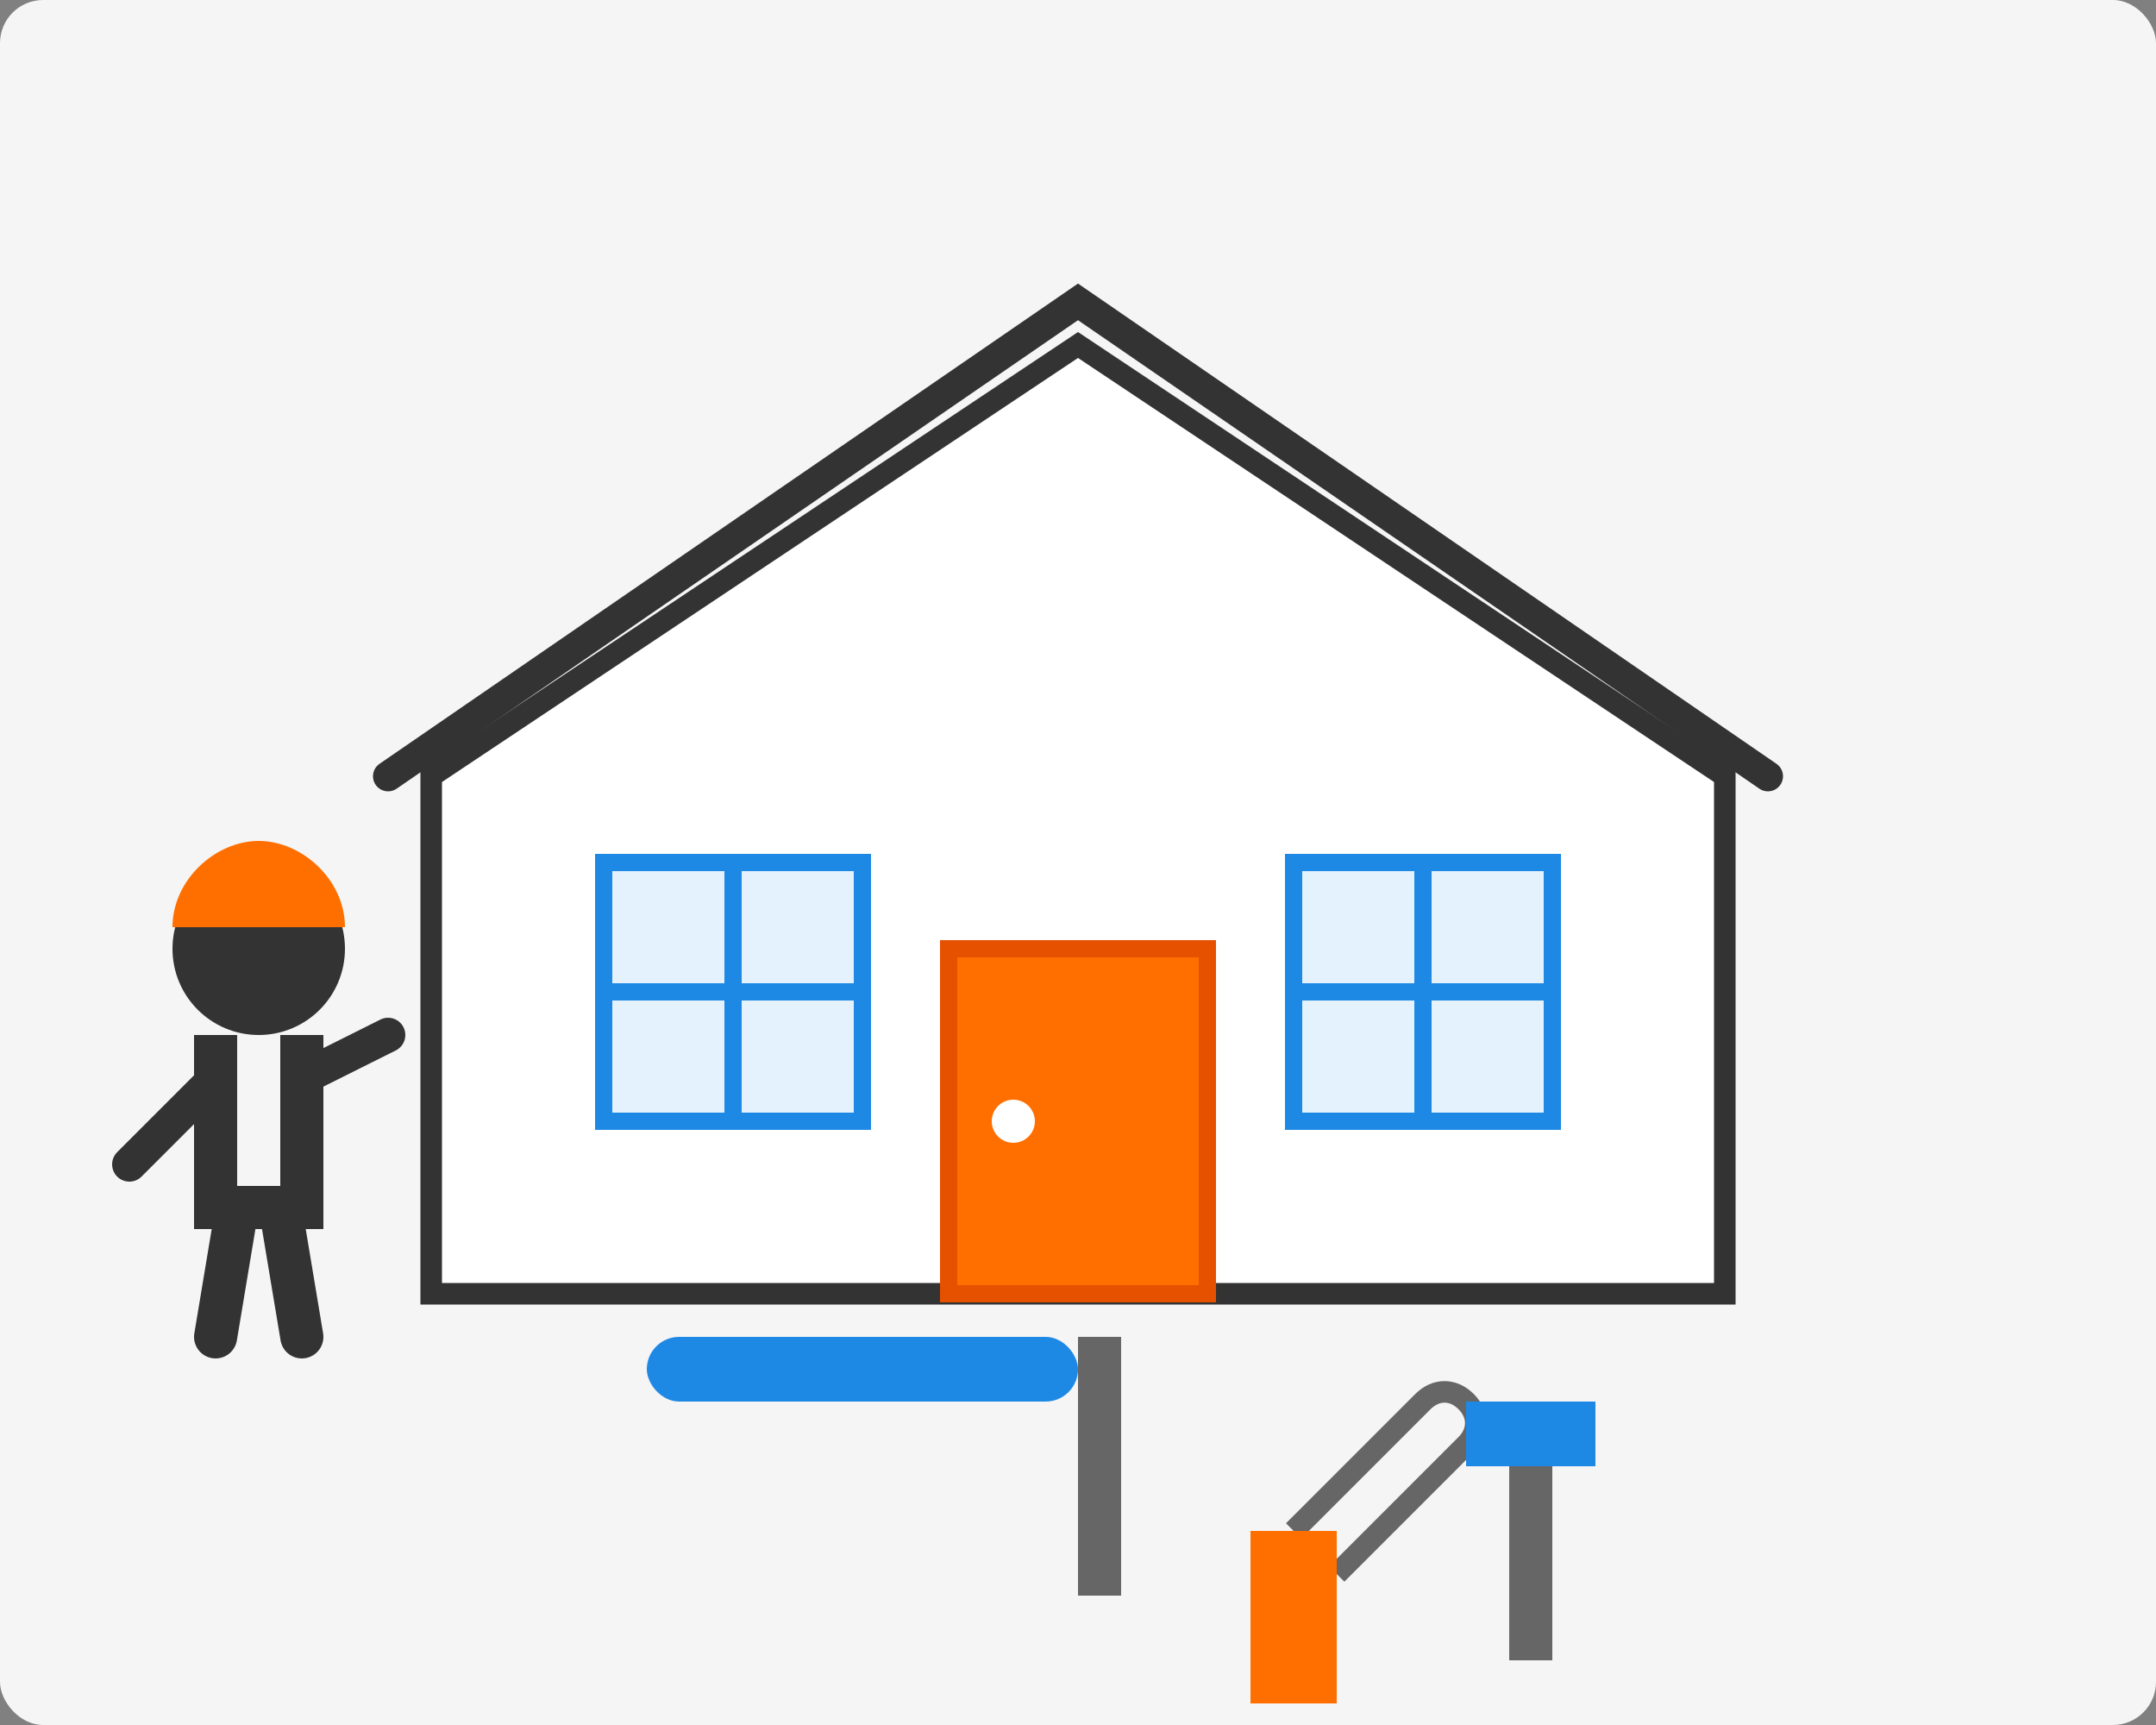 <svg width="500" height="400" viewBox="0 0 500 400" fill="none" xmlns="http://www.w3.org/2000/svg">
  <rect x="0" y="0" width="500" height="400" fill="#808080" stroke="none"/>
  <!-- Background -->
  <rect width="500" height="400" rx="10" fill="#F5F5F5"/>
  
  <!-- House Outline -->
  <path d="M100 300V180L250 80L400 180V300H100Z" fill="#FFFFFF" stroke="#333333" stroke-width="5"/>
  
  <!-- Roof -->
  <path d="M90 180L250 70L410 180" stroke="#333333" stroke-width="7" stroke-linecap="round"/>
  
  <!-- Window Left -->
  <rect x="140" y="200" width="60" height="60" fill="#E3F2FD" stroke="#1E88E5" stroke-width="4"/>
  <line x1="170" y1="200" x2="170" y2="260" stroke="#1E88E5" stroke-width="4"/>
  <line x1="140" y1="230" x2="200" y2="230" stroke="#1E88E5" stroke-width="4"/>
  
  <!-- Window Right -->
  <rect x="300" y="200" width="60" height="60" fill="#E3F2FD" stroke="#1E88E5" stroke-width="4"/>
  <line x1="330" y1="200" x2="330" y2="260" stroke="#1E88E5" stroke-width="4"/>
  <line x1="300" y1="230" x2="360" y2="230" stroke="#1E88E5" stroke-width="4"/>
  
  <!-- Door -->
  <rect x="220" y="220" width="60" height="80" fill="#FF6F00" stroke="#E65100" stroke-width="4"/>
  <circle cx="235" cy="260" r="5" fill="#FFFFFF"/>
  
  <!-- Renovation Tools -->
  <g transform="translate(100, 310)">
    <!-- Paint Roller -->
    <rect x="50" y="0" width="100" height="15" rx="7.5" fill="#1E88E5"/>
    <rect x="150" y="0" width="10" height="60" fill="#666666"/>
    
    <!-- Paintbrush -->
    <path d="M200 45L230 15C233 12 237 12 240 15C243 18 243 22 240 25L210 55" stroke="#666666" stroke-width="5"/>
    <rect x="190" y="45" width="20" height="40" fill="#FF6F00"/>
    
    <!-- Hammer -->
    <rect x="250" y="15" width="10" height="60" fill="#666666"/>
    <path d="M240 15H270V30H240V15Z" fill="#1E88E5"/>
  </g>
  
  <!-- Worker Silhouette -->
  <g transform="translate(30, 190)">
    <!-- Head -->
    <circle cx="30" cy="30" r="20" fill="#333333"/>
    
    <!-- Helmet -->
    <path d="M10 25C10 14 20 5 30 5C40 5 50 14 50 25H10Z" fill="#FF6F00"/>
    
    <!-- Body -->
    <path d="M20 50V90H40V50" stroke="#333333" stroke-width="10"/>
    
    <!-- Arms -->
    <line x1="20" y1="60" x2="0" y2="80" stroke="#333333" stroke-width="8" stroke-linecap="round"/>
    <line x1="40" y1="60" x2="60" y2="50" stroke="#333333" stroke-width="8" stroke-linecap="round"/>
    
    <!-- Legs -->
    <line x1="25" y1="90" x2="20" y2="120" stroke="#333333" stroke-width="10" stroke-linecap="round"/>
    <line x1="35" y1="90" x2="40" y2="120" stroke="#333333" stroke-width="10" stroke-linecap="round"/>
  </g>
</svg>
